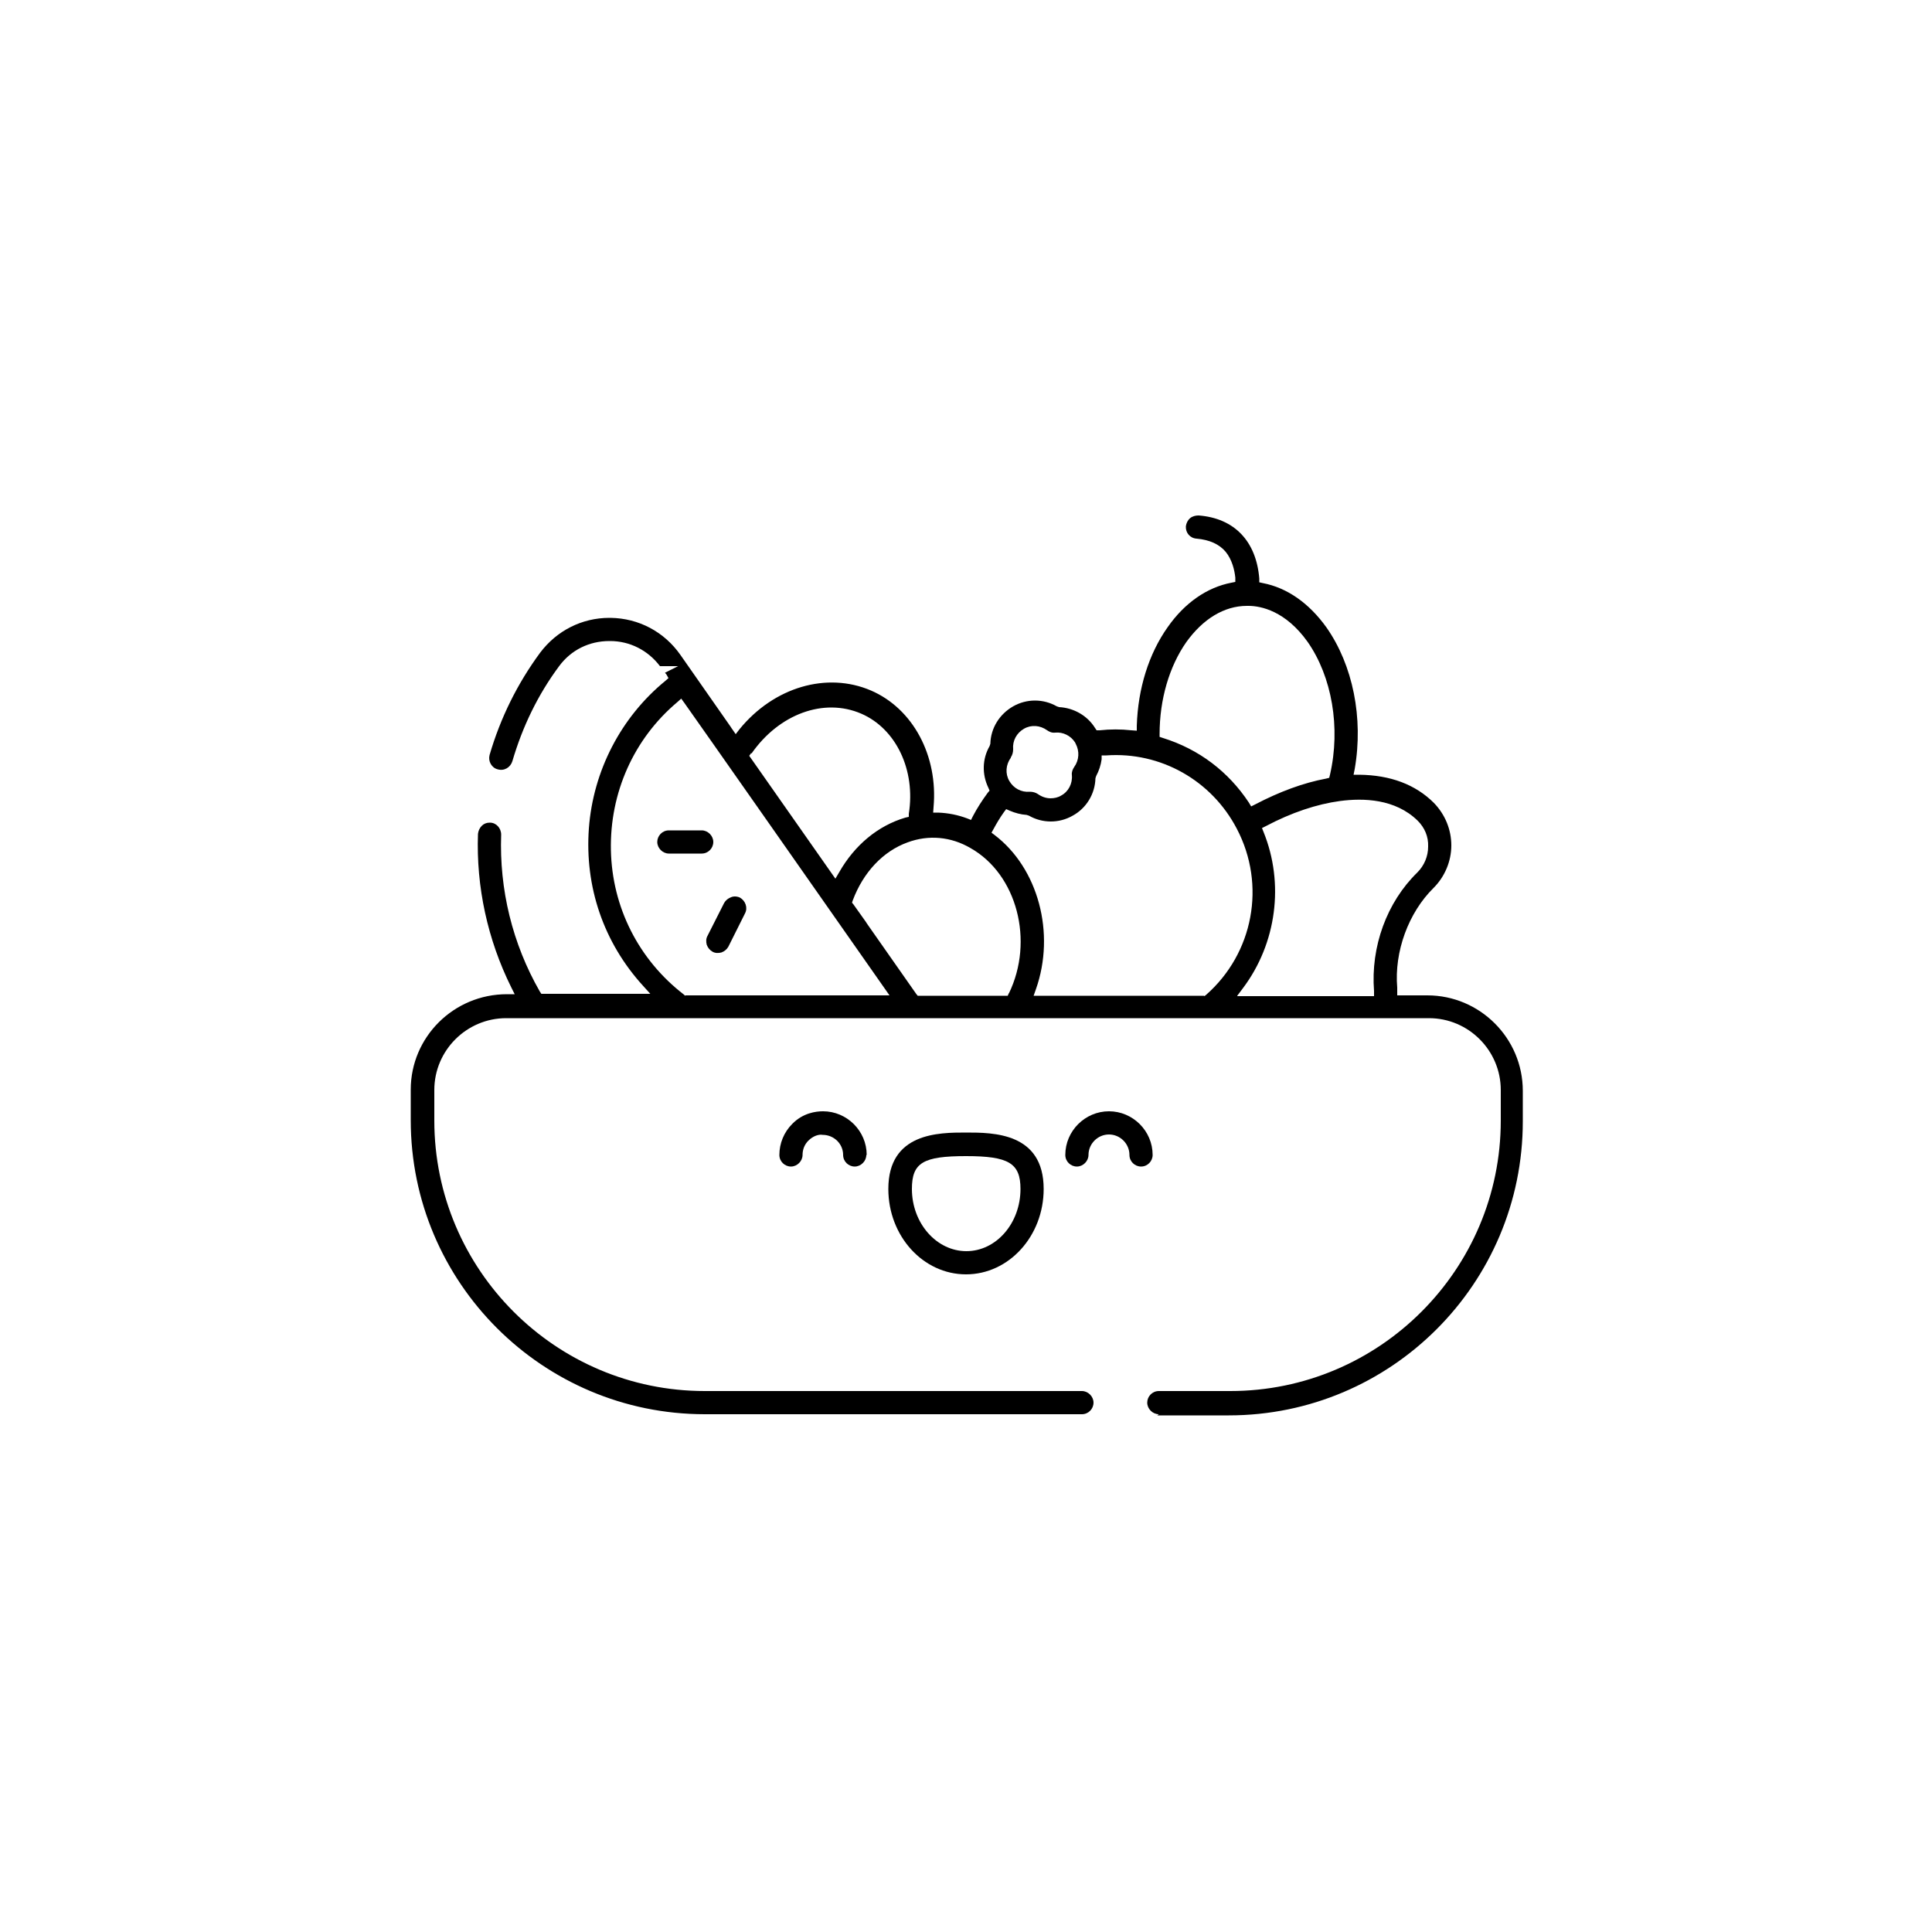 <?xml version="1.0" encoding="UTF-8"?>
<svg id="svg3216" xmlns="http://www.w3.org/2000/svg" viewBox="0 0 50 50">
  <path d="M29.95,36.63h1.85c4.2,0,7.61-3.41,7.61-7.61v-.79c0-1.36-1.11-2.47-2.47-2.47h-.78v-.12s0-.05,0-.08c-.08-.93,.29-1.94,.94-2.58,.29-.29,.46-.69,.46-1.1,0-.41-.16-.8-.45-1.1-.48-.48-1.13-.72-1.93-.73h-.15s.03-.15,.03-.15c.23-1.32-.05-2.69-.73-3.66-.45-.63-1.02-1.03-1.65-1.15l-.09-.02v-.1c-.08-.97-.65-1.56-1.57-1.63-.08,0-.16,.02-.22,.07s-.1,.13-.11,.21c-.01,.17,.11,.31,.28,.32,.33,.03,.58,.14,.75,.34,.17,.21,.23,.48,.25,.67v.11s-.1,.02-.1,.02c-.63,.12-1.21,.52-1.65,1.15-.49,.69-.77,1.59-.8,2.55v.13s-.14-.01-.14-.01c-.27-.03-.55-.03-.82,0h-.08s-.04-.06-.04-.06c-.2-.32-.55-.52-.93-.54l-.06-.02c-.35-.2-.78-.2-1.13,0s-.58,.56-.59,.97l-.02,.06c-.19,.33-.2,.73-.03,1.08l.03,.07-.05,.06c-.14,.19-.27,.39-.38,.6l-.05,.1-.1-.04c-.24-.09-.49-.14-.75-.15h-.13s.01-.14,.01-.14c.12-1.33-.53-2.55-1.62-3.02-1.14-.49-2.51-.09-3.4,1l-.1,.13-.09-.13s-.03-.04-.04-.06l-1.3-1.86c-.42-.6-1.08-.95-1.81-.96-.01,0-.02,0-.03,0-.71,0-1.36,.33-1.79,.9-.59,.8-1.03,1.69-1.31,2.65-.02,.08-.01,.16,.03,.23,.04,.07,.1,.12,.18,.14,.17,.05,.33-.05,.38-.21,.26-.89,.66-1.72,1.21-2.46,.31-.42,.78-.65,1.3-.65h.02c.51,0,.98,.24,1.29,.65h.47l-.34,.17s.04,.05,.04,.05l.05,.09-.08,.07c-1.15,.94-1.87,2.33-1.98,3.82-.11,1.51,.38,2.95,1.4,4.07l.19,.21h-2.82l-.04-.06c-.71-1.24-1.05-2.64-1-4.06,0-.17-.13-.31-.29-.31,0,0,0,0-.01,0-.08,0-.15,.03-.2,.08-.06,.06-.09,.13-.1,.21-.05,1.37,.25,2.74,.86,3.97l.09,.18h-.2c-1.38,0-2.49,1.11-2.49,2.47v.79c0,4.2,3.41,7.61,7.61,7.61h9.76c.17,0,.3-.14,.3-.3s-.14-.3-.3-.3h-9.76c-3.86,0-7-3.14-7-7v-.79c0-1.03,.84-1.86,1.86-1.86h23.88c1.03,0,1.86,.84,1.86,1.86v.79c0,3.86-3.14,7-7,7h-1.85c-.17,0-.3,.14-.3,.3s.14,.3,.3,.3Zm.06-17.63c0-.9,.25-1.75,.69-2.38,.43-.6,.98-.94,1.57-.94h.04s0,0,0,0c.32,0,.96,.13,1.53,.93,.63,.9,.86,2.22,.58,3.44l-.02,.08-.08,.02c-.59,.11-1.21,.34-1.84,.67l-.1,.05-.06-.1c-.53-.8-1.29-1.38-2.22-1.67l-.09-.03v-.09Zm-3.85,.6h0c.04-.06,.06-.13,.06-.21-.02-.22,.09-.42,.28-.53,.19-.11,.42-.09,.6,.04,.06,.04,.12,.07,.21,.06,.2-.02,.4,.08,.51,.25h0s.02,.04,.02,.04c.1,.19,.09,.42-.04,.6-.04,.06-.07,.13-.06,.21,.02,.22-.09,.43-.28,.53-.08,.05-.18,.07-.27,.07-.12,0-.23-.04-.33-.11-.06-.04-.13-.06-.21-.06-.22,.02-.42-.09-.53-.28-.11-.19-.09-.42,.04-.6Zm-6.71-.1c.71-1.02,1.87-1.45,2.84-1.03,.9,.39,1.41,1.46,1.23,2.59v.08s-.09,.02-.09,.02c-.71,.21-1.31,.71-1.71,1.41l-.1,.17-2.23-3.18,.05-.07Zm-1.72,6.27l-.03-.03c-1.17-.9-1.86-2.26-1.89-3.74-.03-1.48,.59-2.88,1.72-3.83l.1-.09,.08,.11c.23,.32,3.84,5.47,5.17,7.37l.14,.2h-5.28Zm8.38-.07l-.03,.07h-2.33l-.04-.05c-1.28-1.83-1.3-1.85-1.3-1.86,0,0,0,0-.32-.45l-.04-.05,.02-.06c.27-.72,.78-1.27,1.42-1.5,.54-.2,1.12-.15,1.63,.15,1.2,.68,1.65,2.4,.99,3.76Zm5.05,.07h-4.41l.06-.17c.51-1.45,.06-3.13-1.07-3.99l-.08-.06,.05-.09c.08-.15,.17-.3,.27-.44l.06-.08,.09,.04c.14,.06,.29,.1,.44,.11l.06,.02c.35,.2,.78,.2,1.13,0,.35-.19,.58-.56,.59-.97l.02-.06c.07-.13,.12-.28,.14-.43v-.1s.12,0,.12,0c1.41-.1,2.73,.65,3.38,1.9,.76,1.45,.43,3.22-.8,4.3l-.04,.03Zm.86,0l.15-.2c.87-1.16,1.07-2.71,.53-4.04l-.04-.1,.1-.05c.66-.35,1.32-.57,1.92-.65,.6-.08,1.43-.06,2.01,.51,.18,.18,.28,.41,.27,.67,0,.25-.1,.49-.28,.67-.79,.77-1.21,1.92-1.12,3.07v.13s-3.54,0-3.54,0Z"/>
  <path d="M18.16,21.49h-.85c-.17,0-.3,.14-.3,.3s.14,.3,.3,.3h.85c.17,0,.3-.14,.3-.3s-.14-.3-.3-.3Z"/>
  <path d="M19.02,23.2s-.06,0-.1,.02c-.08,.03-.14,.08-.18,.15l-.43,.85c-.04,.07-.04,.15-.02,.23,.03,.08,.08,.14,.15,.18,.07,.04,.15,.04,.23,.02,.08-.03,.14-.08,.18-.15l.43-.86c.08-.15,.01-.33-.13-.41-.04-.02-.09-.03-.14-.03Z"/>
  <path d="M22.99,30.77c0,1.22,.9,2.21,2.01,2.21,1.11,0,2.01-.99,2.01-2.21,0-1.46-1.31-1.46-2.01-1.46-.7,0-2.01,0-2.01,1.46Zm2.01-.85c1.1,0,1.41,.18,1.41,.85,0,.89-.63,1.61-1.4,1.61-.77,0-1.41-.72-1.41-1.61,0-.68,.29-.85,1.4-.85Z"/>
  <path d="M22.43,29.89c0-.62-.51-1.13-1.13-1.13-.18,0-.52,.04-.8,.33-.21,.21-.33,.5-.33,.8,0,.17,.14,.3,.3,.3s.3-.14,.3-.3c0-.14,.05-.27,.15-.37,.12-.12,.27-.17,.37-.15h0c.29,0,.53,.23,.53,.52,0,.17,.14,.3,.3,.3s.3-.14,.3-.3Z"/>
  <path d="M28.7,28.76c-.62,0-1.13,.51-1.13,1.13,0,.17,.14,.3,.3,.3s.3-.14,.3-.3c0-.29,.24-.53,.53-.53s.53,.24,.53,.53c0,.17,.14,.3,.3,.3,.17,0,.3-.14,.3-.3,0-.62-.51-1.13-1.13-1.13Z"/>
</svg>